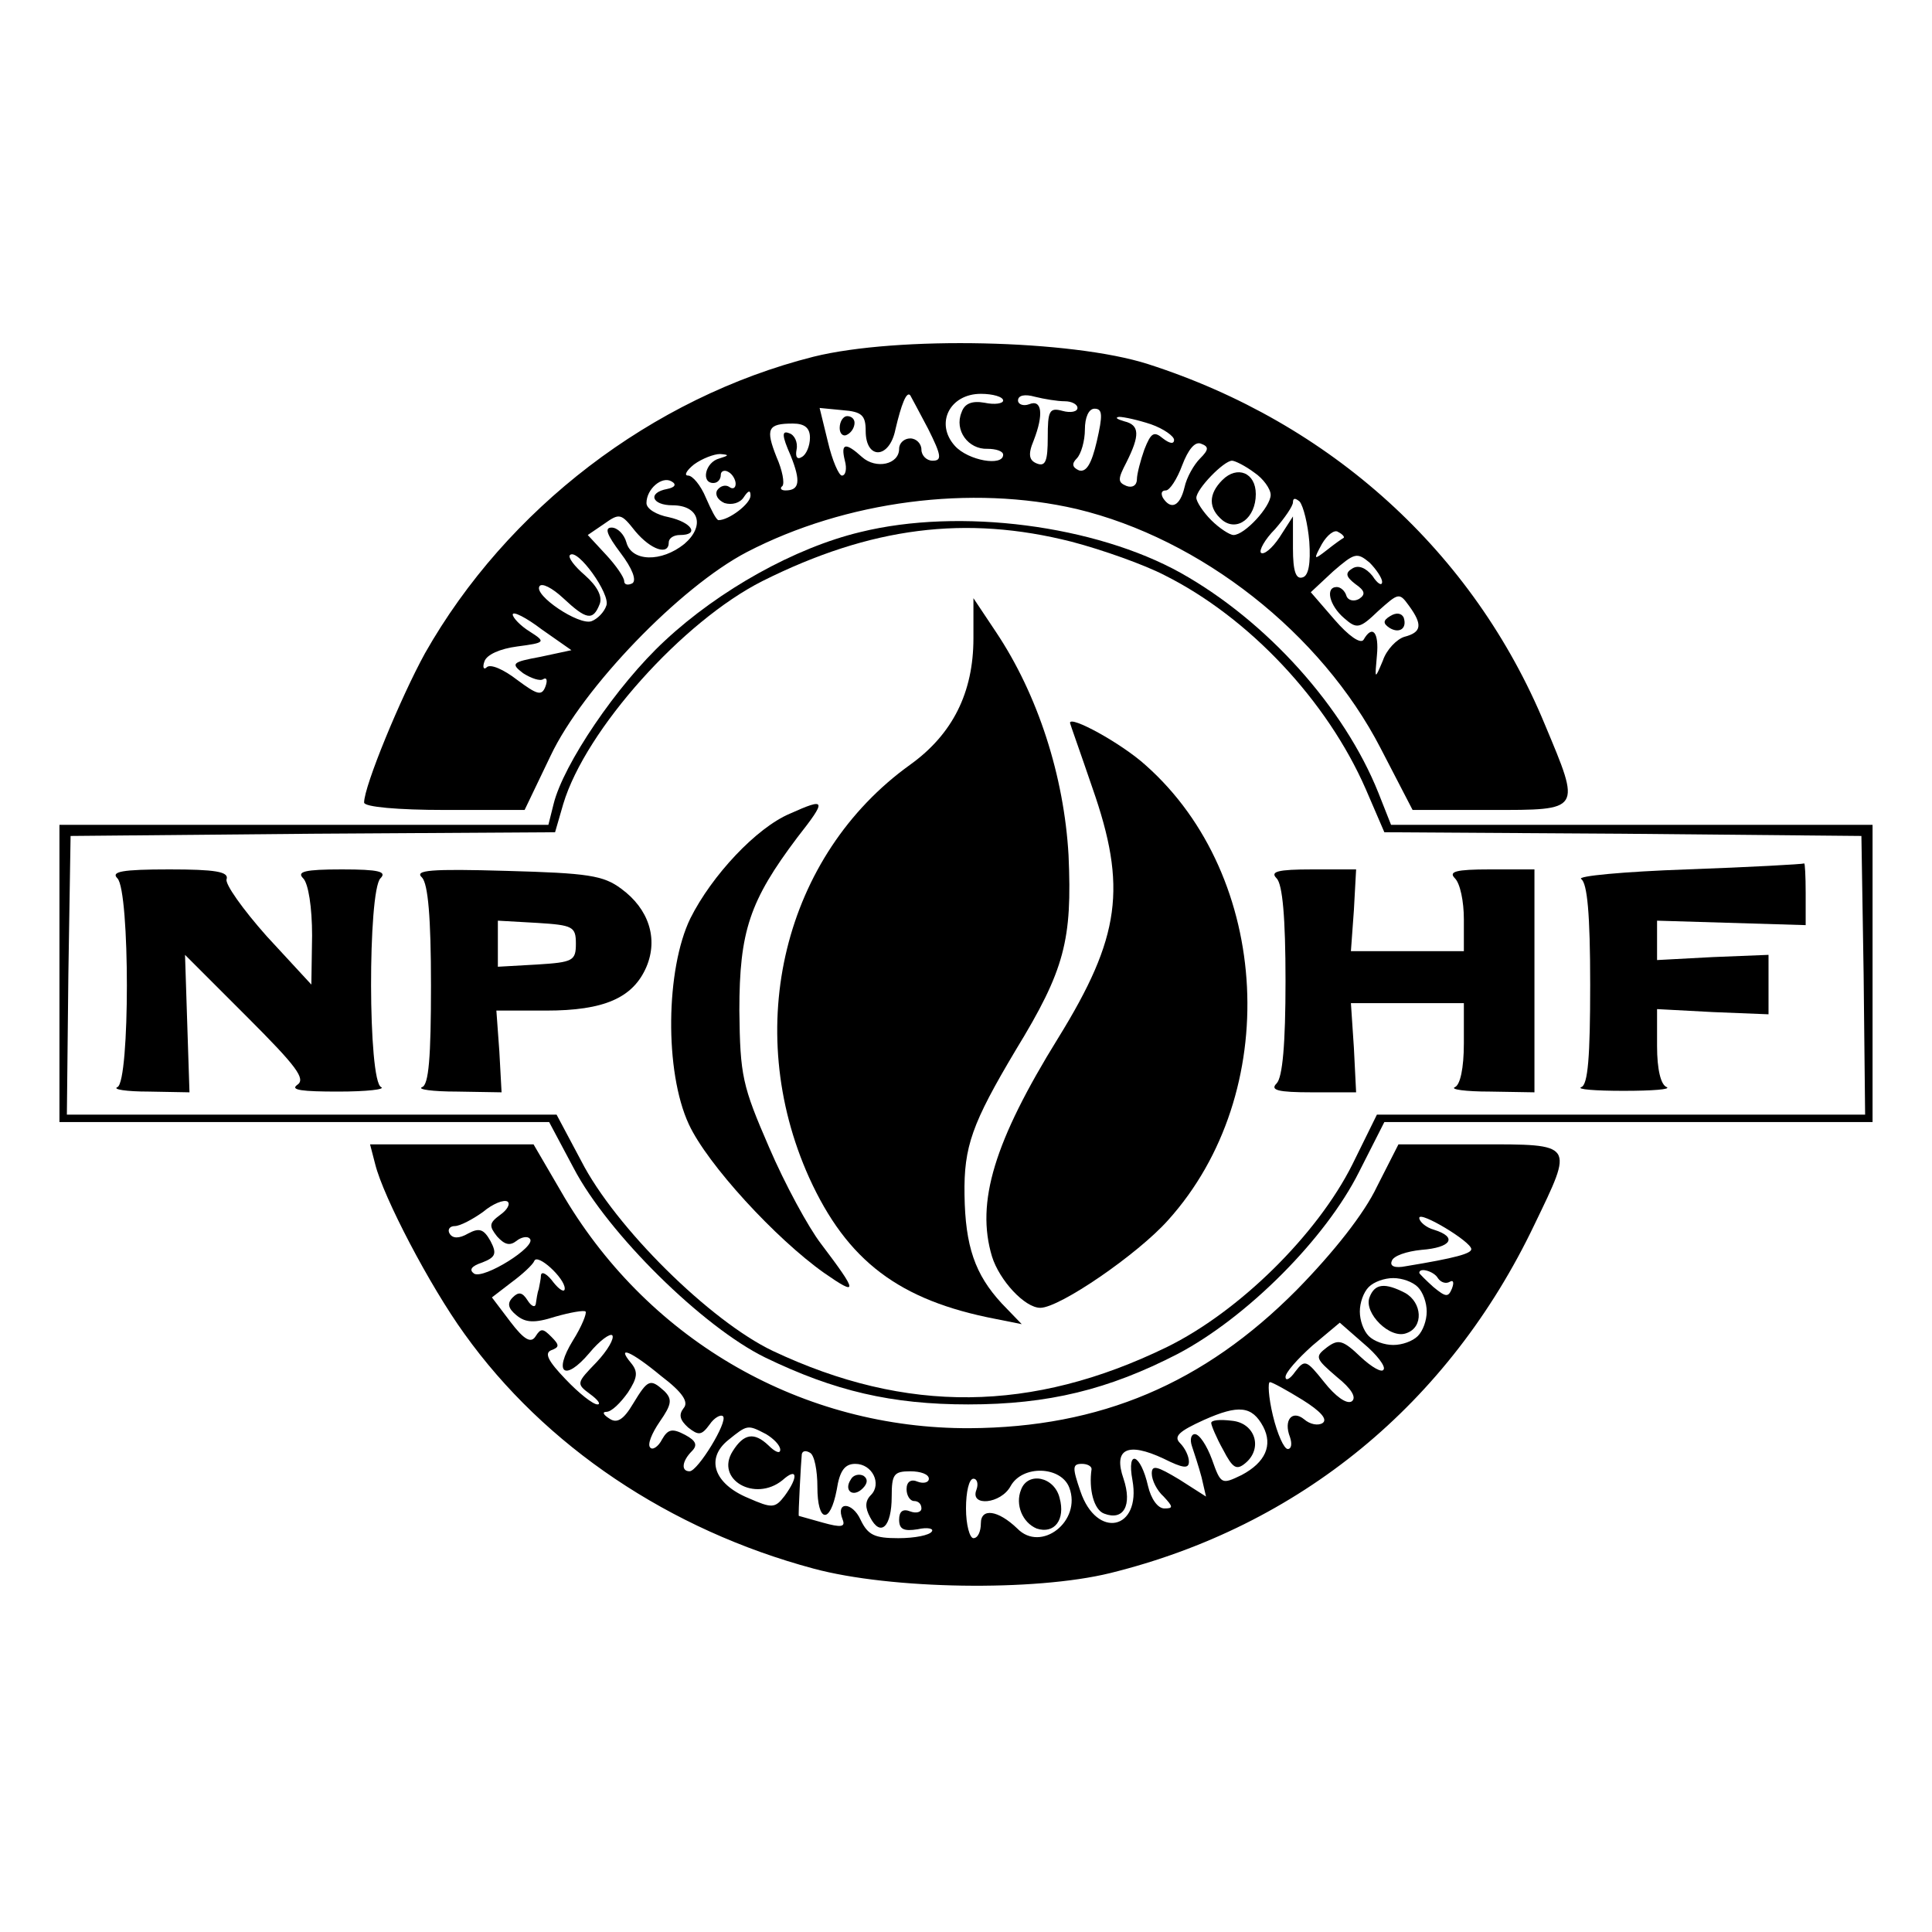 <?xml version="1.0" standalone="no"?>
<!DOCTYPE svg PUBLIC "-//W3C//DTD SVG 20010904//EN"
 "http://www.w3.org/TR/2001/REC-SVG-20010904/DTD/svg10.dtd">
<svg version="1.0" xmlns="http://www.w3.org/2000/svg"
 width="260pt" height="260pt" viewBox="0 0 260 260"
 preserveAspectRatio="xMidYMid meet">
<g transform="translate(0,260) scale(0.1,-0.1)"
fill="#000000" stroke="none">
<path d="M1095 2120 c-218 -55 -413 -205 -523 -399 -33 -60 -82 -179 -82 -201
0 -6 46 -10 108 -10 l108 0 35 73 c43 91 174 227 264 274 133 69 302 91 444
58 167 -40 329 -167 409 -322 l43 -83 105 0 c123 0 122 -2 73 115 -96 232
-288 406 -534 485 -103 33 -337 38 -450 10z m154 -97 c18 -36 19 -43 6 -43 -8
0 -15 7 -15 15 0 8 -7 15 -15 15 -8 0 -15 -6 -15 -14 0 -21 -31 -28 -50 -11
-22 20 -29 19 -23 -5 3 -11 1 -20 -4 -20 -4 0 -13 20 -19 46 l-11 45 31 -3
c26 -2 31 -7 31 -28 0 -39 32 -38 40 2 8 34 15 52 20 46 1 -2 12 -22 24 -45z
m101 38 c0 -4 -11 -6 -25 -3 -17 3 -27 -1 -31 -13 -10 -24 9 -50 35 -49 11 0
21 -3 21 -8 0 -16 -47 -8 -65 12 -27 30 -7 70 35 70 16 0 30 -4 30 -9z m83 -1
c9 0 17 -4 17 -9 0 -5 -9 -7 -20 -4 -18 5 -20 0 -20 -36 0 -31 -3 -39 -14 -35
-11 4 -13 12 -5 31 14 36 11 56 -6 49 -8 -3 -15 0 -15 5 0 7 9 9 23 5 12 -3
30 -6 40 -6z m43 -54 c-7 -30 -14 -42 -24 -39 -9 4 -10 9 -3 16 6 6 11 24 11
39 0 16 5 28 13 28 11 0 11 -9 3 -44z m73 23 c17 -6 31 -16 31 -21 0 -6 -6 -5
-15 2 -12 10 -16 8 -25 -15 -5 -14 -10 -33 -10 -40 0 -8 -6 -12 -14 -9 -12 5
-12 9 0 32 18 36 18 50 -3 55 -10 3 -13 5 -7 6 6 0 25 -4 43 -10z m-459 -18
c0 -11 -5 -23 -11 -26 -6 -4 -9 0 -7 10 2 10 -3 20 -10 22 -10 4 -10 -3 2 -30
14 -35 12 -47 -7 -47 -6 0 -8 3 -4 6 3 4 0 21 -8 39 -15 38 -12 45 22 45 16 0
23 -6 23 -19z m525 -28 c-8 -8 -18 -25 -21 -39 -6 -25 -18 -31 -29 -14 -3 6
-2 10 4 10 5 0 15 15 22 34 8 21 17 32 25 29 11 -4 11 -8 -1 -20z m-647 0
c-19 -5 -25 -33 -8 -33 6 0 10 5 10 11 0 5 5 7 10 4 6 -3 10 -11 10 -16 0 -6
-4 -8 -9 -4 -5 3 -12 1 -16 -5 -3 -6 1 -13 10 -17 10 -3 21 0 26 8 6 9 9 10 9
2 0 -11 -29 -33 -43 -33 -3 0 -10 14 -17 30 -7 17 -18 30 -24 30 -6 0 -2 7 8
15 11 8 27 14 35 14 13 -1 12 -2 -1 -6z m720 -19 c12 -8 22 -22 22 -30 0 -16
-35 -54 -50 -54 -5 0 -19 9 -30 20 -11 11 -20 25 -20 30 0 12 37 50 48 50 4 0
18 -7 30 -16z m-790 -22 c-27 -5 -21 -22 7 -22 36 0 44 -28 16 -52 -31 -25
-71 -24 -78 2 -3 11 -12 20 -20 20 -10 0 -6 -10 12 -34 16 -21 22 -37 16 -41
-6 -3 -11 -2 -11 3 0 5 -11 21 -24 35 l-25 27 22 15 c21 15 23 14 42 -10 21
-25 45 -33 45 -15 0 6 7 10 15 10 27 0 16 17 -15 24 -16 3 -30 11 -30 19 0 19
21 37 34 29 7 -4 4 -8 -6 -10z m864 -71 c2 -29 -1 -46 -9 -48 -9 -3 -13 8 -13
39 l0 43 -18 -28 c-10 -15 -21 -24 -25 -21 -3 3 5 18 19 32 13 15 24 31 24 36
0 6 3 6 9 1 5 -6 11 -30 13 -54z m46 5 c-2 -1 -12 -8 -22 -16 -18 -14 -19 -14
-7 8 7 12 17 20 22 16 6 -3 9 -7 7 -8z m-992 -91 c-3 -9 -12 -18 -20 -21 -17
-6 -78 35 -70 47 3 5 17 -2 32 -16 31 -29 40 -31 49 -8 4 10 -3 24 -20 39 -14
12 -23 24 -20 27 10 10 55 -53 49 -68z m1044 32 c0 -6 -6 -3 -13 8 -9 11 -19
15 -27 10 -10 -6 -9 -11 4 -21 13 -9 14 -14 5 -20 -7 -4 -15 -2 -17 4 -2 7 -8
12 -13 12 -16 0 -10 -25 10 -42 17 -15 21 -14 46 10 27 24 28 25 41 7 19 -26
17 -36 -6 -42 -10 -3 -24 -17 -29 -32 -11 -26 -11 -26 -8 7 3 31 -6 42 -18 21
-4 -6 -20 5 -39 27 l-32 37 30 28 c29 25 32 26 49 12 9 -9 17 -21 17 -26z
m-1133 -101 c-38 -7 -40 -9 -23 -22 11 -7 23 -11 27 -8 5 3 6 -2 3 -10 -5 -13
-11 -11 -38 9 -18 14 -36 22 -41 17 -4 -4 -6 0 -3 8 3 9 21 17 44 20 38 5 39
6 17 20 -13 8 -23 19 -23 23 0 5 18 -4 39 -20 l40 -28 -42 -9z"/>
<path d="M1130 2024 c0 -8 5 -12 10 -9 6 3 10 10 10 16 0 5 -4 9 -10 9 -5 0
-10 -7 -10 -16z"/>
<path d="M1645 1954 c-19 -19 -19 -38 0 -54 20 -16 45 3 45 35 0 29 -25 39
-45 19z"/>
<path d="M1871 1771 c-10 -6 -10 -10 -1 -16 13 -8 24 -1 19 14 -3 6 -10 7 -18
2z"/>
<path d="M1158 1884 c-88 -21 -190 -78 -263 -146 -65 -60 -137 -167 -150 -220
l-7 -28 -329 0 -329 0 0 -200 0 -200 329 0 330 0 33 -62 c46 -88 174 -214 258
-255 93 -45 170 -63 273 -63 108 0 189 20 282 68 93 49 199 155 244 245 l34
67 328 0 329 0 0 200 0 200 -324 0 -324 0 -17 43 c-46 115 -150 231 -266 296
-115 64 -297 88 -431 55z m284 -13 c42 -11 98 -31 125 -45 114 -57 219 -169
271 -288 l25 -58 321 -2 321 -3 3 -187 2 -188 -328 0 -329 0 -33 -67 c-47 -94
-152 -198 -250 -246 -181 -88 -350 -90 -530 -5 -84 40 -212 166 -258 256 l-33
62 -330 0 -329 0 2 188 3 187 326 3 326 2 11 38 c30 100 161 246 268 300 146
73 274 89 416 53z"/>
<path d="M1310 1741 c0 -73 -28 -129 -85 -170 -170 -122 -227 -354 -136 -556
51 -112 121 -165 251 -190 l35 -7 -27 28 c-36 39 -49 77 -50 146 -1 65 10 96
69 195 66 108 76 148 71 262 -6 106 -41 216 -98 301 l-30 45 0 -54z"/>
<path d="M1440 1627 c0 -1 14 -40 30 -87 47 -134 38 -201 -46 -337 -86 -139
-111 -221 -89 -294 10 -32 44 -69 65 -69 26 0 131 72 172 118 154 171 139 462
-30 612 -33 30 -103 68 -102 57z"/>
<path d="M1063 1505 c-45 -19 -105 -83 -134 -141 -33 -68 -35 -206 -2 -277 25
-54 117 -154 182 -200 46 -32 46 -27 -4 39 -17 22 -49 81 -70 130 -36 83 -39
96 -40 184 0 107 14 148 78 233 40 51 39 54 -10 32z"/>
<path d="M2270 1430 c-85 -3 -149 -9 -142 -13 8 -6 12 -46 12 -142 0 -97 -3
-135 -12 -138 -7 -3 19 -5 57 -5 39 0 64 2 58 5 -8 3 -13 24 -13 55 l0 50 75
-4 75 -3 0 40 0 40 -75 -3 -75 -4 0 27 0 26 100 -3 100 -3 0 43 c0 23 -1 41
-2 40 -2 -1 -73 -5 -158 -8z"/>
<path d="M158 1418 c17 -17 17 -274 0 -281 -7 -3 12 -6 42 -6 l55 -1 -3 92 -3
93 83 -83 c67 -67 80 -84 68 -92 -10 -7 7 -9 55 -9 39 0 64 3 58 6 -18 7 -18
264 -1 281 9 9 -2 12 -52 12 -50 0 -61 -3 -52 -12 7 -7 12 -39 12 -77 l-1 -66
-60 65 c-32 36 -57 71 -54 77 3 10 -16 13 -77 13 -64 0 -79 -3 -70 -12z"/>
<path d="M568 1419 c8 -9 12 -53 12 -145 0 -97 -3 -134 -12 -137 -7 -3 14 -6
47 -6 l60 -1 -3 55 -4 55 67 0 c78 0 117 17 135 59 16 38 3 78 -34 105 -24 18
-45 21 -154 24 -103 3 -125 1 -114 -9z m207 -89 c0 -23 -4 -25 -52 -28 l-53
-3 0 31 0 31 53 -3 c48 -3 52 -5 52 -28z"/>
<path d="M1718 1418 c8 -8 12 -53 12 -138 0 -85 -4 -130 -12 -138 -9 -9 1 -12
48 -12 l59 0 -3 60 -4 60 76 0 76 0 0 -54 c0 -34 -5 -56 -12 -59 -7 -3 14 -6
47 -6 l60 -1 0 150 0 150 -60 0 c-46 0 -56 -3 -47 -12 7 -7 12 -31 12 -55 l0
-43 -76 0 -76 0 4 55 3 55 -59 0 c-47 0 -57 -3 -48 -12z"/>
<path d="M505 1033 c11 -44 73 -163 120 -228 108 -151 276 -264 470 -316 104
-28 297 -31 399 -6 255 63 456 228 571 469 53 110 55 108 -74 108 l-109 0 -29
-57 c-17 -36 -58 -88 -108 -139 -125 -126 -264 -185 -440 -186 -224 -1 -429
116 -545 310 l-42 72 -110 0 -110 0 7 -27z m168 -68 c-15 -11 -15 -15 -4 -29
10 -11 17 -13 26 -6 6 5 15 7 18 3 10 -10 -62 -55 -75 -47 -7 5 -4 10 11 15
18 7 20 12 11 29 -9 16 -15 18 -30 10 -12 -7 -21 -7 -25 0 -3 5 0 10 7 10 7 0
24 9 38 19 13 11 28 17 33 14 4 -3 0 -11 -10 -18z m1307 -46 c0 -6 -21 -12
-88 -23 -15 -3 -22 0 -19 7 2 7 20 13 40 15 40 3 49 17 17 27 -11 3 -20 11
-20 16 0 10 70 -32 70 -42z m-1220 -53 c0 -6 -7 -2 -15 8 -8 11 -16 16 -17 10
0 -5 -2 -13 -3 -19 -2 -5 -3 -14 -4 -20 -1 -5 -6 -3 -11 5 -7 11 -12 12 -20 4
-8 -8 -6 -15 5 -24 12 -10 24 -11 52 -2 21 6 39 9 41 7 2 -2 -5 -20 -17 -39
-27 -44 -11 -56 22 -17 14 17 28 27 31 24 3 -4 -6 -20 -21 -36 -27 -28 -28
-29 -9 -43 11 -8 15 -14 10 -14 -6 0 -25 15 -43 34 -23 24 -29 35 -19 39 11 4
11 7 0 18 -11 11 -14 12 -21 1 -6 -10 -15 -6 -34 19 l-25 33 26 20 c15 11 29
24 31 29 4 11 41 -23 41 -37z m1175 14 c4 -6 11 -8 16 -5 5 3 6 -1 3 -9 -5
-12 -8 -12 -25 2 -10 9 -19 18 -19 19 0 8 20 2 25 -7z m-27 -12 c7 -7 12 -21
12 -33 0 -12 -5 -26 -12 -33 -7 -7 -21 -12 -33 -12 -12 0 -26 5 -33 12 -7 7
-12 21 -12 33 0 12 5 26 12 33 7 7 21 12 33 12 12 0 26 -5 33 -12z m-46 -111
c-2 -5 -16 3 -31 17 -24 23 -30 24 -45 13 -17 -13 -16 -15 13 -40 20 -16 27
-28 20 -33 -7 -4 -22 7 -37 26 -24 30 -26 31 -39 14 -7 -10 -13 -13 -13 -7 0
6 16 24 36 42 l37 31 32 -28 c18 -15 30 -31 27 -35z m-972 -9 c29 -22 37 -35
30 -43 -7 -9 -5 -16 6 -26 14 -11 18 -11 29 4 6 9 15 14 18 11 7 -7 -34 -74
-45 -74 -12 0 -10 14 3 27 8 8 6 14 -9 22 -17 9 -23 8 -31 -6 -5 -10 -13 -15
-16 -11 -4 4 2 19 13 35 16 23 17 30 6 41 -19 17 -22 16 -42 -17 -13 -22 -22
-27 -32 -20 -8 5 -10 9 -4 9 7 0 19 12 29 26 13 20 14 28 4 40 -20 24 0 16 41
-18z m863 -32 c24 -15 34 -26 27 -31 -6 -4 -17 -2 -25 5 -16 13 -28 -1 -19
-24 3 -9 2 -16 -3 -16 -5 0 -14 20 -20 45 -6 25 -7 45 -4 45 3 0 23 -11 44
-24z m-53 -36 c13 -25 3 -48 -29 -65 -27 -13 -28 -13 -40 21 -7 19 -17 34 -23
34 -5 0 -7 -7 -4 -16 3 -9 9 -27 13 -42 l6 -26 -36 23 c-30 18 -37 20 -37 8 0
-9 7 -23 16 -31 13 -14 13 -16 1 -16 -9 0 -18 13 -22 30 -10 44 -29 51 -21 8
12 -67 -48 -80 -70 -15 -11 32 -11 37 2 37 7 0 13 -3 13 -7 -4 -27 3 -55 17
-60 26 -10 38 11 26 47 -14 40 5 50 54 27 26 -13 34 -14 34 -4 0 7 -5 18 -12
25 -9 9 -1 16 32 31 47 21 65 19 80 -9z m-669 -10 c10 -6 19 -15 19 -21 0 -6
-7 -3 -16 6 -19 18 -33 16 -48 -8 -24 -38 30 -69 67 -39 20 18 22 5 3 -21 -13
-17 -17 -17 -49 -3 -46 19 -58 53 -27 78 26 21 26 21 51 8z m69 -71 c0 -48 17
-51 26 -4 4 26 11 35 25 35 23 0 36 -27 21 -42 -8 -8 -8 -17 -1 -30 14 -27 29
-13 29 28 0 30 3 34 25 34 14 0 25 -4 25 -10 0 -5 -7 -7 -15 -4 -9 4 -15 0
-15 -10 0 -9 5 -16 10 -16 6 0 10 -4 10 -10 0 -5 -7 -7 -15 -4 -10 4 -15 0
-15 -11 0 -13 6 -16 25 -13 13 3 22 1 19 -3 -3 -5 -23 -9 -45 -9 -32 0 -41 4
-51 25 -11 24 -34 25 -24 0 4 -10 -2 -11 -27 -4 -18 5 -32 9 -32 9 -1 0 3 74
4 83 1 5 6 5 11 2 6 -3 10 -24 10 -46z m339 -1 c17 -45 -38 -88 -70 -55 -26
25 -49 28 -49 7 0 -11 -4 -20 -10 -20 -5 0 -10 18 -10 40 0 22 4 40 10 40 5 0
7 -7 4 -15 -9 -23 33 -19 46 5 16 29 68 27 79 -2z"/>
<path d="M1843 854 c-8 -21 28 -57 50 -48 23 8 21 41 -2 54 -27 14 -41 13 -48
-6z"/>
<path d="M1630 685 c0 -3 7 -20 16 -36 13 -25 18 -28 30 -18 24 20 13 54 -18
57 -16 2 -28 1 -28 -3z"/>
<path d="M1145 609 c-10 -15 3 -25 16 -12 7 7 7 13 1 17 -6 3 -14 1 -17 -5z"/>
<path d="M1374 595 c-8 -20 2 -44 21 -52 24 -8 39 12 31 41 -7 29 -43 36 -52
11z"/>
</g>
</svg>
